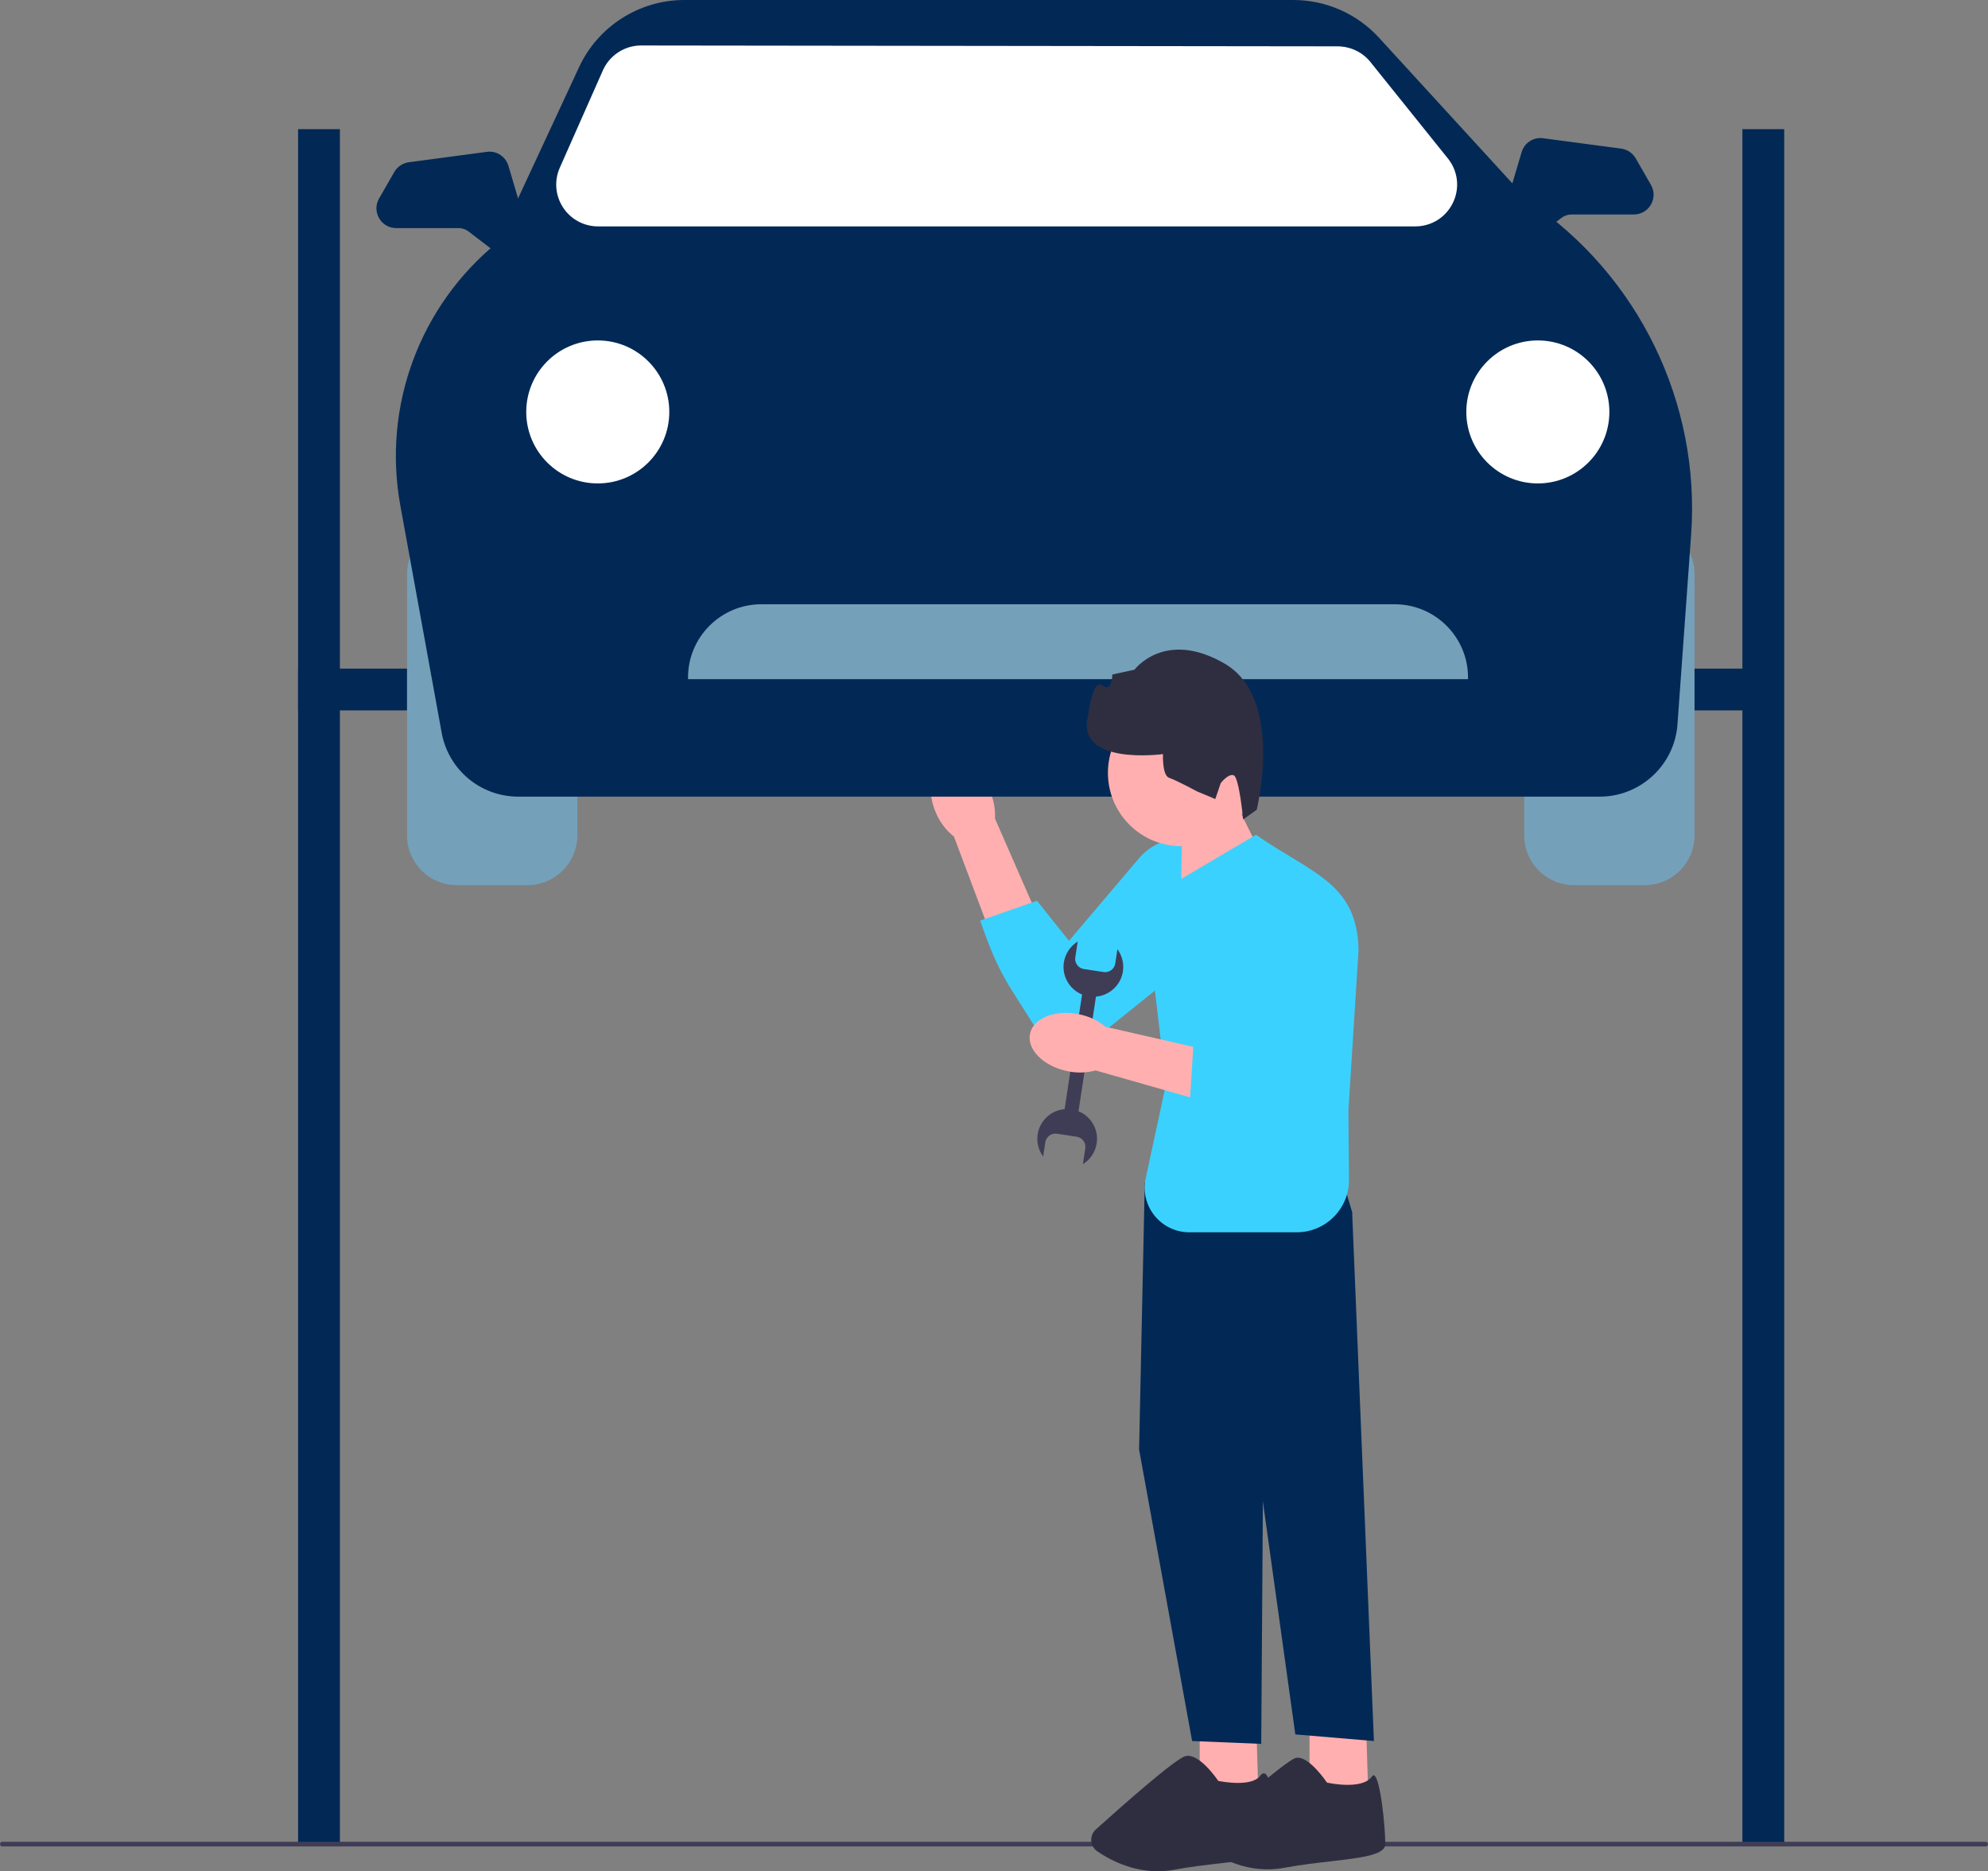 <svg xmlns="http://www.w3.org/2000/svg" width="409" height="385" viewBox="0 0 409 385" fill="none"><rect x="0" y="0" width="409" height="385" fill="#808080" stroke="none"/><g clip-path="url(#clip0_66_287)"><path d="M192.632 167.417C190.568 162.86 191.344 158.089 194.366 156.761C197.387 155.433 201.509 158.051 203.573 162.61C204.423 164.419 204.81 166.409 204.7 168.411L213.19 187.831L203.614 191.674L196.261 172.12C194.675 170.863 193.43 169.251 192.632 167.417Z" fill="#FFAFAF"></path><path d="M251.31 175.664C256.486 180.542 256.162 188.867 250.622 193.328L223.491 215.178C220.53 217.563 216.136 216.72 214.268 213.41C207.138 201.872 205.794 201.239 201.65 189.415L213.336 185.329L219.925 193.575L234.31 176.613C238.658 171.486 246.418 171.053 251.31 175.664Z" fill="#3BD1FF"></path><path d="M146.561 146.161V137.563H61.328V146.161H146.561Z" fill="#022955"></path><path d="M362.381 146.161V137.563H277.148V146.161H362.381Z" fill="#022955"></path><path d="M108.543 107.868H93.971C88.32 107.868 83.738 112.447 83.738 118.096V171.886C83.738 177.535 88.32 182.115 93.971 182.115H108.543C114.194 182.115 118.776 177.535 118.776 171.886V118.096C118.776 112.447 114.194 107.868 108.543 107.868Z" fill="#75A0B9"></path><path d="M338.391 107.868H323.819C318.167 107.868 313.586 112.447 313.586 118.096V171.886C313.586 177.535 318.167 182.115 323.819 182.115H338.391C344.042 182.115 348.624 177.535 348.624 171.886V118.096C348.624 112.447 344.042 107.868 338.391 107.868Z" fill="#75A0B9"></path><path d="M329.155 163.903H106.61C98.873 163.903 92.253 158.38 90.869 150.772L82.358 103.984C78.657 83.636 86.326 62.906 102.376 49.861L119.158 13.771C123.048 5.405 131.525 0 140.754 0H266.113C272.778 0 279.181 2.818 283.681 7.732L314.517 41.409C337.077 56.604 349.876 82.885 347.923 110.009L345.113 149.058C344.514 157.382 337.504 163.903 329.155 163.903Z" fill="#022955"></path><path d="M291.173 46.579H123.039C120.119 46.579 117.424 45.119 115.831 42.673C114.237 40.227 113.991 37.173 115.172 34.504L124.035 14.477C125.383 11.429 128.409 9.42 131.742 9.359L275.072 9.533C277.801 9.515 280.407 10.743 282.061 12.904L298.004 32.757C300.008 35.374 300.345 38.835 298.885 41.79C297.425 44.744 294.47 46.579 291.173 46.579Z" fill="white"></path><path d="M316.388 99.463C324.515 99.463 331.103 92.877 331.103 84.753C331.103 76.63 324.515 70.044 316.388 70.044C308.26 70.044 301.672 76.63 301.672 84.753C301.672 92.877 308.26 99.463 316.388 99.463Z" fill="white"></path><path d="M122.981 99.463C131.109 99.463 137.697 92.877 137.697 84.753C137.697 76.63 131.109 70.044 122.981 70.044C114.854 70.044 108.266 76.63 108.266 84.753C108.266 92.877 114.854 99.463 122.981 99.463Z" fill="white"></path><path d="M302.023 139.738H141.551V139.388C141.551 131.084 148.309 124.328 156.617 124.328H286.957C295.264 124.328 302.023 131.084 302.023 139.388V139.738Z" fill="#75A0B9"></path><path d="M104.734 52.946C103.865 52.946 102.995 52.669 102.265 52.111L96.389 47.621C95.806 47.175 95.08 46.929 94.345 46.929H81.514C80.046 46.929 78.731 46.172 77.995 44.901C77.26 43.632 77.257 42.114 77.988 40.842L81.12 35.387C81.746 34.298 82.863 33.548 84.109 33.382L100.162 31.242C102.163 30.977 104.026 32.185 104.599 34.117L108.633 47.728C109.077 49.227 108.612 50.868 107.446 51.911C106.678 52.598 105.707 52.946 104.734 52.946Z" fill="#022955"></path><path d="M312.911 50.144C311.937 50.144 310.967 49.796 310.198 49.109C309.033 48.066 308.567 46.425 309.011 44.926L313.046 31.315C313.619 29.382 315.485 28.169 317.482 28.441L333.536 30.58C334.782 30.746 335.899 31.496 336.525 32.586L339.657 38.04C340.388 39.312 340.385 40.83 339.65 42.1C338.914 43.37 337.599 44.128 336.131 44.128H323.3C322.565 44.128 321.839 44.373 321.255 44.819L315.38 49.309C314.65 49.867 313.779 50.144 312.911 50.144Z" fill="#022955"></path><path d="M69.93 26.575H61.328V379.08H69.93V26.575Z" fill="#022955"></path><path d="M367.072 26.575H358.471V379.08H367.072V26.575Z" fill="#022955"></path><path d="M0 379.423C0 379.691 0.215 379.906 0.483 379.906H408.517C408.785 379.906 409 379.691 409 379.423C409 379.155 408.785 378.94 408.517 378.94H0.483C0.215 378.94 0 379.155 0 379.423Z" fill="#3F3D56"></path><path d="M269.414 352.758V368.725L281.492 369.114L280.989 352.758H269.414Z" fill="#FFAFAF"></path><path d="M267.025 361.642C266.862 361.642 266.702 361.663 266.547 361.707C264.367 362.33 251.749 373.59 247.934 377.026C247.463 377.45 247.213 378.056 247.247 378.689C247.282 379.319 247.595 379.891 248.107 380.259C251 382.342 256.928 385.637 264.12 384.306C267.428 383.693 270.767 383.308 273.712 382.968C280.018 382.24 284.999 381.665 284.999 379.434C284.999 375.648 283.957 365.67 282.65 365.251C282.531 365.215 282.394 365.307 282.236 365.528C280.236 368.327 273.365 366.837 273.074 366.773L272.997 366.756L272.954 366.691C272.918 366.637 269.555 361.642 267.025 361.642Z" fill="#2F2E41"></path><path d="M246.818 352.758V368.725L258.896 369.114L258.393 352.758H246.818Z" fill="#FFAFAF"></path><path d="M241.947 238.459L235.518 243.327L234.35 298.237L245.259 358.21L259.479 358.794L259.869 301.548L278.18 249.363L274.479 237.096L241.947 238.459Z" fill="#022955"></path><path d="M271.948 247.806L278.182 249.364L282.662 358.21L266.493 356.847L255.779 279.934L271.948 247.806Z" fill="#022955"></path><path d="M238.195 385C232.652 385 228.149 382.551 225.744 380.9C225.017 380.401 224.568 379.61 224.51 378.728C224.452 377.838 224.799 376.986 225.462 376.39C231.431 371.022 241.758 361.928 243.842 361.333C246.544 360.559 250.17 365.724 250.636 366.409C251.391 366.563 257.576 367.744 259.321 365.301C259.654 364.836 259.967 364.815 260.172 364.88C262.037 365.478 262.792 377.479 262.792 379.434C262.792 382.013 257.913 382.576 251.16 383.355C248.221 383.694 244.889 384.079 241.594 384.688C240.425 384.905 239.29 385 238.195 385Z" fill="#2F2E41"></path><path d="M255.305 167.338L259.743 176.274L242.971 184.371L243.176 170.045L255.305 167.338Z" fill="#FFAFAF"></path><path d="M243.031 174.098C251.366 174.098 258.123 167.344 258.123 159.012C258.123 150.681 251.366 143.927 243.031 143.927C234.696 143.927 227.939 150.681 227.939 159.012C227.939 167.344 234.696 174.098 243.031 174.098Z" fill="#FFAFAF"></path><path d="M242.929 180.887L258.403 171.747C269.753 179.703 279.204 181.564 279.505 195.417L277.413 228.462L277.536 242.694C277.587 248.668 272.756 253.538 266.779 253.538H244.682C238.834 253.538 234.478 248.146 235.709 242.432L239.881 223.072L235.426 185.34L242.929 180.887Z" fill="#3BD1FF"></path><path d="M258.551 166.603L255.76 168.601C255.76 168.601 254.939 159.892 253.806 159.506C252.673 159.119 251.145 161.126 251.145 161.126L250.029 164.396L246.338 162.858C246.338 162.858 242.064 160.557 240.553 160.042C239.043 159.526 239.272 155.151 239.272 155.151C239.272 155.151 221.138 157.633 223.863 147.184C223.863 147.184 224.801 139.497 226.809 141.025C228.817 142.553 228.844 138.769 228.844 138.769L233.394 137.792C233.394 137.792 239.636 129.387 251.951 136.537C264.266 143.688 258.551 166.603 258.551 166.603Z" fill="#2F2E41"></path><path d="M227.055 199.994L222.978 199.373C221.84 199.199 221.051 198.126 221.224 196.989L221.722 193.719C220.242 194.634 219.156 196.163 218.874 198.017C218.438 200.877 220.055 203.57 222.62 204.619L219.052 228.024C219.044 228.083 219.045 228.14 219.044 228.198C216.275 228.428 213.92 230.521 213.483 233.387C213.227 235.067 213.678 236.691 214.614 237.959L215.063 235.014C215.236 233.876 216.31 233.087 217.448 233.26L221.525 233.881C222.663 234.054 223.453 235.127 223.28 236.265L222.781 239.534C224.261 238.62 225.347 237.09 225.629 235.237C226.066 232.371 224.442 229.672 221.867 228.628C221.883 228.572 221.902 228.518 221.91 228.459L225.478 205.054C228.239 204.816 230.585 202.726 231.02 199.867C231.276 198.187 230.825 196.562 229.889 195.295L229.441 198.24C229.267 199.378 228.194 200.167 227.055 199.994Z" fill="#3F3D56"></path><path d="M219.461 220.358C214.569 219.305 211.194 215.843 211.923 212.625C212.653 209.408 217.21 207.654 222.104 208.708C224.065 209.101 225.895 209.974 227.439 211.253L248.107 215.985L245.5 225.964L225.402 220.24C223.447 220.767 221.41 220.807 219.461 220.358Z" fill="#FFAFAF"></path><path d="M261 178.12C268.003 176.863 274.504 182.076 274.796 189.181L276.226 223.978C276.383 227.775 273.091 230.805 269.317 230.336C255.798 229.201 256.748 230.585 244.773 226.879L245.575 214.161L256.733 213.992L251.65 192.342C250.114 185.8 254.382 179.307 261 178.12Z" fill="#3BD1FF"></path></g><defs><clipPath id="clip0_66_287"><rect width="409" height="385" fill="white"></rect></clipPath></defs></svg>